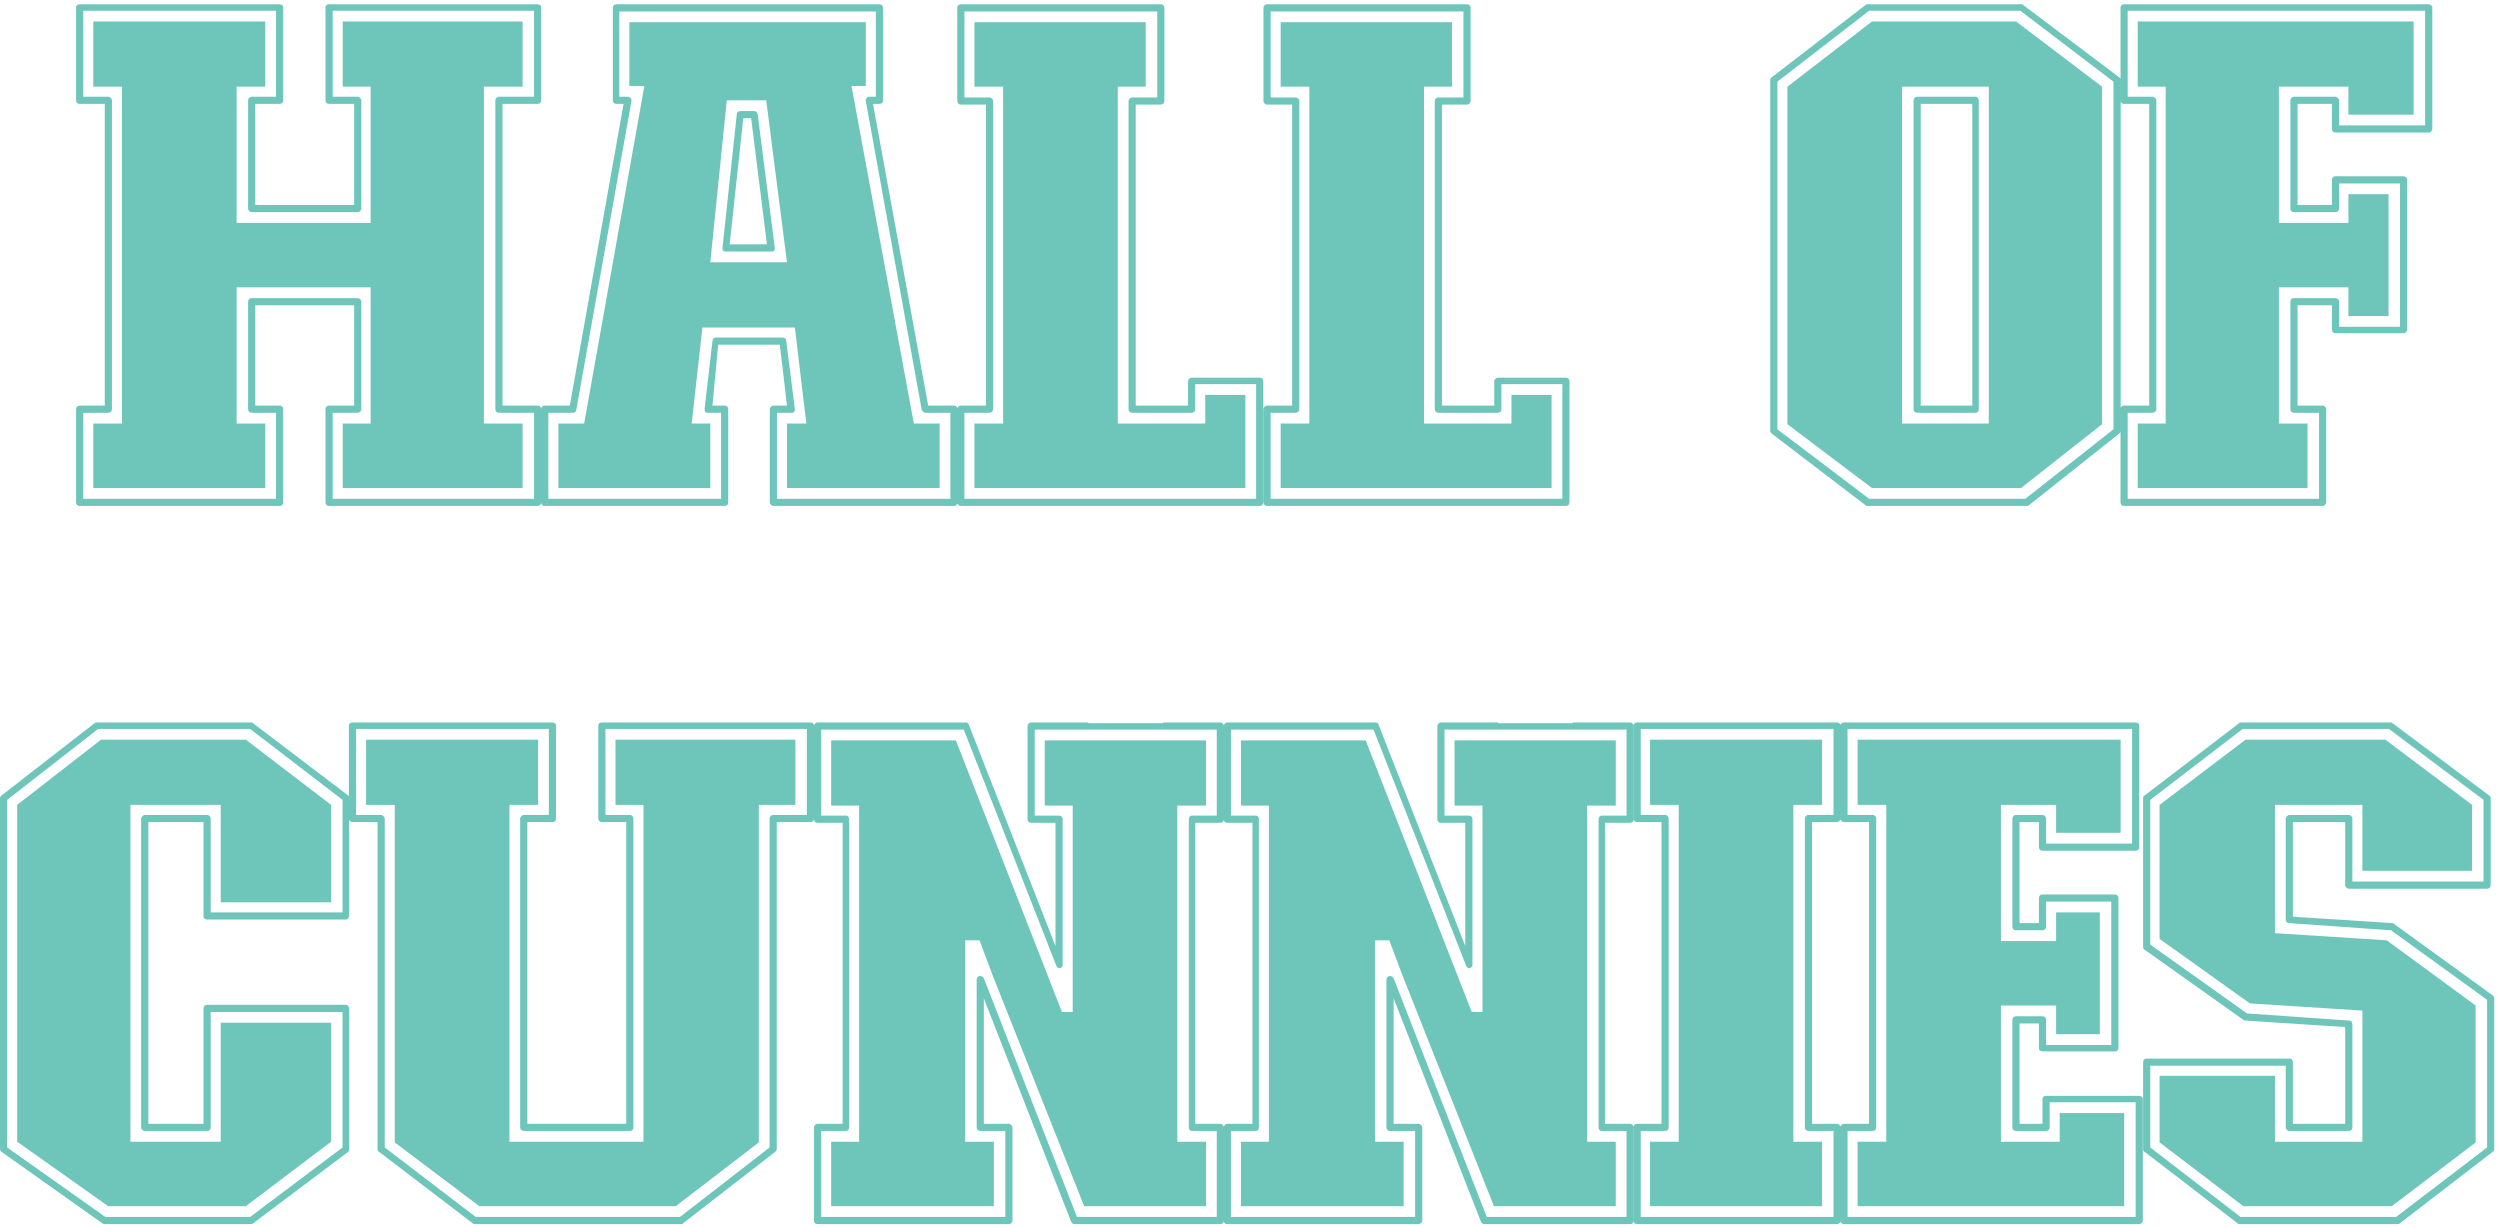 <svg xmlns="http://www.w3.org/2000/svg" width="275" height="135" viewBox="0 0 275 135" fill="none"><path d="M59.139 55.654H36.198C35.962 55.654 35.804 55.497 35.804 55.26V45.012C35.804 44.775 35.962 44.617 36.198 44.617H38.958V33.581H28.078V44.617H30.759C30.995 44.617 31.153 44.775 31.153 45.012V55.26C31.153 55.497 30.995 55.654 30.759 55.654H8.764C8.528 55.654 8.37 55.497 8.37 55.26V45.012C8.37 44.775 8.528 44.617 8.764 44.617H11.523V11.428H8.764C8.528 11.428 8.37 11.271 8.37 11.034V0.786C8.37 0.628 8.528 0.47 8.764 0.47H30.759C30.995 0.47 31.153 0.628 31.153 0.786V11.034C31.153 11.271 30.995 11.428 30.759 11.428H28.078V22.544H38.958V11.428H36.198C35.962 11.428 35.804 11.271 35.804 11.034V0.786C35.804 0.628 35.962 0.47 36.198 0.47H59.139C59.376 0.47 59.533 0.628 59.533 0.786V11.034C59.533 11.271 59.376 11.428 59.139 11.428H55.276V44.617H59.139C59.376 44.617 59.533 44.775 59.533 45.012V55.26C59.533 55.497 59.376 55.654 59.139 55.654ZM36.593 54.866H58.745V45.406H54.882C54.646 45.406 54.488 45.248 54.488 45.012V11.034C54.488 10.876 54.646 10.64 54.882 10.64H58.745V1.18H36.593V10.64H39.352C39.509 10.64 39.746 10.876 39.746 11.034V22.938C39.746 23.175 39.509 23.332 39.352 23.332H27.684C27.448 23.332 27.29 23.175 27.29 22.938V11.034C27.29 10.876 27.448 10.64 27.684 10.64H30.365V1.18H9.158V10.64H11.917C12.154 10.64 12.312 10.876 12.312 11.034V45.012C12.312 45.248 12.154 45.406 11.917 45.406H9.158V54.866H30.365V45.406H27.684C27.448 45.406 27.29 45.248 27.29 45.012V33.187C27.29 32.95 27.448 32.792 27.684 32.792H39.352C39.509 32.792 39.746 32.95 39.746 33.187V45.012C39.746 45.248 39.509 45.406 39.352 45.406H36.593V54.866ZM37.696 53.683V46.588H40.771V31.61H26.029V46.588H29.182V53.683H10.262V46.588H13.415V9.536H10.262V2.362H29.182V9.536H26.029V24.515H40.771V9.536H37.696V2.362H57.484V9.536H53.227V46.588H57.484V53.683H37.696ZM104.938 44.617C105.174 44.617 105.332 44.775 105.332 45.012V55.26C105.332 55.497 105.174 55.654 104.938 55.654H85.071C84.914 55.654 84.677 55.497 84.677 55.26V45.012C84.677 44.775 84.914 44.617 85.071 44.617H86.569L85.781 37.917H79.001L78.37 44.617H79.711C79.947 44.617 80.105 44.775 80.105 45.012V55.26C80.105 55.497 79.947 55.654 79.711 55.654H59.923C59.687 55.654 59.529 55.497 59.529 55.26V45.012C59.529 44.775 59.687 44.617 59.923 44.617H62.682L68.595 11.428H67.807C67.57 11.428 67.412 11.271 67.412 11.034V0.864C67.412 0.628 67.57 0.47 67.807 0.47H96.739C96.975 0.47 97.133 0.628 97.133 0.864V11.034C97.133 11.271 96.975 11.428 96.739 11.428H96.029L102.1 44.617H104.938ZM104.543 54.866V45.406H101.784C101.627 45.406 101.469 45.248 101.39 45.09L95.241 11.113C95.162 11.034 95.241 10.876 95.32 10.798C95.399 10.719 95.399 10.64 95.556 10.64H96.345V1.259H68.122V10.64H69.068C69.147 10.64 69.305 10.719 69.383 10.798C69.462 10.876 69.462 11.034 69.462 11.113L63.392 45.09C63.392 45.248 63.234 45.406 62.998 45.406H60.317V54.866H79.316V45.406H77.897C77.819 45.406 77.661 45.406 77.582 45.327C77.503 45.169 77.503 45.09 77.503 45.012L78.37 37.522C78.37 37.286 78.528 37.128 78.765 37.128H86.096C86.333 37.128 86.49 37.286 86.49 37.522L87.436 45.012C87.436 45.09 87.436 45.169 87.358 45.327C87.279 45.406 87.121 45.406 87.042 45.406H85.466V54.866H104.543ZM93.664 9.457L100.523 46.588H103.361V53.683H86.569V46.588H88.698L87.436 36.025H77.267L76.084 46.588H78.134V53.683H61.421V46.588H64.259L70.881 9.457H69.226V2.441H95.241V9.457H93.664ZM78.134 28.851H86.569L84.283 11.034H79.947L78.134 28.851ZM82.943 12.217C83.179 12.217 83.337 12.374 83.337 12.532L85.229 27.274C85.229 27.353 85.229 27.51 85.15 27.589C85.071 27.668 84.993 27.668 84.835 27.668H79.868C79.711 27.668 79.632 27.668 79.553 27.589C79.474 27.51 79.474 27.353 79.474 27.274L81.051 12.532C81.051 12.374 81.209 12.217 81.445 12.217H82.943ZM80.262 26.88H84.362L82.627 13.005H81.76L80.262 26.88ZM138.567 55.654H105.693C105.457 55.654 105.299 55.497 105.299 55.26V45.012C105.299 44.854 105.457 44.617 105.693 44.617H108.452V11.507H105.693C105.457 11.507 105.299 11.271 105.299 11.113V0.864C105.299 0.628 105.457 0.47 105.693 0.47H127.688C127.925 0.47 128.082 0.628 128.082 0.864V11.113C128.082 11.271 127.925 11.507 127.688 11.507H124.929V44.617H130.684V41.937C130.684 41.701 130.92 41.543 131.078 41.543H138.567C138.804 41.543 138.961 41.701 138.961 41.937V55.26C138.961 55.497 138.804 55.654 138.567 55.654ZM106.087 54.866H138.173V42.252H131.472V45.012C131.472 45.248 131.314 45.406 131.078 45.406H124.535C124.377 45.406 124.141 45.248 124.141 45.012V11.113C124.141 10.876 124.377 10.719 124.535 10.719H127.294V1.259H106.087V10.719H108.847C109.004 10.719 109.241 10.876 109.241 11.113V45.012C109.241 45.248 109.004 45.406 108.847 45.406H106.087V54.866ZM107.191 53.683V46.588H110.344V9.536H107.191V2.441H126.033V9.536H122.958V46.588H132.576V43.435H136.99V53.683H107.191ZM172.25 55.654H139.376C139.14 55.654 138.982 55.497 138.982 55.26V45.012C138.982 44.854 139.14 44.617 139.376 44.617H142.136V11.507H139.376C139.14 11.507 138.982 11.271 138.982 11.113V0.864C138.982 0.628 139.14 0.47 139.376 0.47H161.371C161.608 0.47 161.765 0.628 161.765 0.864V11.113C161.765 11.271 161.608 11.507 161.371 11.507H158.612V44.617H164.367V41.937C164.367 41.701 164.603 41.543 164.761 41.543H172.25C172.487 41.543 172.645 41.701 172.645 41.937V55.26C172.645 55.497 172.487 55.654 172.25 55.654ZM139.771 54.866H171.856V42.252H165.155V45.012C165.155 45.248 164.998 45.406 164.761 45.406H158.218C158.06 45.406 157.824 45.248 157.824 45.012V11.113C157.824 10.876 158.06 10.719 158.218 10.719H160.977V1.259H139.771V10.719H142.53C142.688 10.719 142.924 10.876 142.924 11.113V45.012C142.924 45.248 142.688 45.406 142.53 45.406H139.771V54.866ZM140.874 53.683V46.588H144.028V9.536H140.874V2.441H159.716V9.536H156.641V46.588H166.259V43.435H170.674V53.683H140.874ZM222.946 55.654H205.445C205.366 55.654 205.288 55.654 205.209 55.575L194.881 47.692C194.803 47.613 194.724 47.534 194.724 47.377V8.827C194.724 8.669 194.803 8.59 194.881 8.511L205.209 0.549C205.288 0.47 205.366 0.47 205.445 0.47H222.316C222.395 0.47 222.473 0.47 222.552 0.549L233.116 8.511C233.195 8.59 233.274 8.669 233.274 8.827V47.377C233.274 47.534 233.195 47.613 233.116 47.692L223.183 55.575C223.104 55.654 223.025 55.654 222.946 55.654ZM205.603 54.866H222.789L232.485 47.219V8.984L222.237 1.18H205.603L195.512 8.984V47.219L205.603 54.866ZM205.918 53.683L196.616 46.667V9.536L205.918 2.362H221.764L231.224 9.536V46.667L222.316 53.683H205.918ZM209.229 46.588H218.768V9.536H209.229V46.588ZM217.349 45.406H210.885C210.648 45.406 210.491 45.248 210.491 45.012V11.034C210.491 10.876 210.648 10.64 210.885 10.64H217.349C217.507 10.64 217.664 10.876 217.664 11.034V45.012C217.664 45.248 217.507 45.406 217.349 45.406ZM211.279 44.617H216.955V11.428H211.279V44.617ZM255.488 55.654H233.651C233.415 55.654 233.257 55.497 233.257 55.26V45.012C233.257 44.775 233.415 44.617 233.651 44.617H236.41V11.428H233.651C233.415 11.428 233.257 11.271 233.257 11.034V0.786C233.257 0.628 233.415 0.47 233.651 0.47H267.156C267.313 0.47 267.55 0.628 267.55 0.786V14.187C267.55 14.424 267.313 14.582 267.156 14.582H256.907C256.671 14.582 256.513 14.424 256.513 14.187V11.428H252.729V22.544H256.513V19.785C256.513 19.548 256.671 19.39 256.907 19.39H264.397C264.554 19.39 264.791 19.548 264.791 19.785V36.261C264.791 36.498 264.554 36.655 264.397 36.655H256.907C256.671 36.655 256.513 36.498 256.513 36.261V33.581H252.729V44.617H255.488C255.646 44.617 255.882 44.775 255.882 45.012V55.26C255.882 55.497 255.646 55.654 255.488 55.654ZM234.045 54.866H255.094V45.406H252.335C252.098 45.406 251.941 45.248 251.941 45.012V33.187C251.941 32.95 252.098 32.792 252.335 32.792H256.907C257.065 32.792 257.301 32.95 257.301 33.187V35.946H264.002V20.179H257.301V22.938C257.301 23.175 257.065 23.332 256.907 23.332H252.335C252.098 23.332 251.941 23.175 251.941 22.938V11.034C251.941 10.876 252.098 10.64 252.335 10.64H256.907C257.065 10.64 257.301 10.876 257.301 11.034V13.793H266.762V1.18H234.045V10.64H236.805C236.962 10.64 237.199 10.876 237.199 11.034V45.012C237.199 45.248 236.962 45.406 236.805 45.406H234.045V54.866ZM235.149 53.683V46.588H238.224V9.536H235.149V2.362H265.5V12.611H258.326V9.536H250.679V24.515H258.326V21.361H262.741V34.763H258.326V31.61H250.679V46.588H253.833V53.683H235.149ZM22.782 101.15C22.545 101.15 22.387 100.992 22.387 100.756V90.428H16.317V123.617H22.387V110.925C22.387 110.689 22.545 110.531 22.782 110.531H38.075C38.233 110.531 38.391 110.689 38.391 110.925V126.377C38.391 126.534 38.391 126.613 38.312 126.692L27.827 134.575C27.748 134.654 27.669 134.654 27.59 134.654H11.508C11.429 134.654 11.351 134.654 11.272 134.575L0.156 126.692C0.077 126.613 -0.002 126.534 -0.002 126.377V87.827C-0.002 87.669 0.077 87.59 0.156 87.511L10.405 79.549C10.483 79.47 10.562 79.47 10.641 79.47H27.59C27.669 79.47 27.748 79.47 27.827 79.549L38.312 87.511C38.391 87.59 38.391 87.669 38.391 87.827V100.756C38.391 100.992 38.233 101.15 38.075 101.15H22.782ZM15.923 89.64H22.782C23.018 89.64 23.176 89.876 23.176 90.034V100.361H37.681V87.984L27.512 80.18H10.799L0.787 87.984V126.219L11.587 133.866H27.512L37.681 126.219V111.319H23.176V124.012C23.176 124.248 23.018 124.406 22.782 124.406H15.923C15.765 124.406 15.529 124.248 15.529 124.012V90.034C15.529 89.876 15.765 89.64 15.923 89.64ZM24.279 99.258V88.536H14.346V125.588H24.279V112.502H36.42V125.588L27.038 132.683H11.902L1.89 125.588V88.536L11.114 81.362H27.038L36.42 88.536V99.258H24.279ZM74.878 134.654H52.253C52.174 134.654 52.095 134.654 52.016 134.575L41.689 126.692C41.531 126.613 41.531 126.534 41.531 126.377V90.428H38.772C38.535 90.428 38.378 90.271 38.378 90.034V79.786C38.378 79.628 38.535 79.47 38.772 79.47H60.767C61.003 79.47 61.161 79.628 61.161 79.786V90.034C61.161 90.271 61.003 90.428 60.767 90.428H58.008V123.617H68.887V90.428H66.206C65.97 90.428 65.812 90.271 65.812 90.034V79.786C65.812 79.628 65.97 79.47 66.206 79.47H89.147C89.383 79.47 89.541 79.628 89.541 79.786V90.034C89.541 90.271 89.383 90.428 89.147 90.428H85.442V126.377C85.442 126.534 85.363 126.613 85.284 126.692L75.115 134.575C75.115 134.654 75.036 134.654 74.878 134.654ZM52.331 133.866H74.799L84.653 126.219V90.034C84.653 89.876 84.811 89.64 85.048 89.64H88.753V80.18H66.6V89.64H69.281C69.517 89.64 69.675 89.876 69.675 90.034V124.012C69.675 124.248 69.517 124.406 69.281 124.406H57.613C57.456 124.406 57.219 124.248 57.219 124.012V90.034C57.219 89.876 57.456 89.64 57.613 89.64H60.373V80.18H39.166V89.64H41.925C42.083 89.64 42.319 89.876 42.319 90.034V126.219L52.331 133.866ZM52.726 132.683L43.423 125.667V88.536H40.27V81.362H59.19V88.536H56.037V125.588H70.779V88.536H67.704V81.362H87.492V88.536H83.471V125.667L74.326 132.683H52.726ZM131.083 134.654H131.161H134.236C134.472 134.654 134.63 134.497 134.63 134.26V124.012C134.63 123.854 134.472 123.617 134.236 123.617H131.477V90.507H134.236C134.472 90.507 134.63 90.349 134.63 90.113V79.864C134.63 79.707 134.472 79.47 134.236 79.47H128.008C127.929 79.47 127.929 79.47 127.929 79.549H119.73C119.73 79.47 119.652 79.47 119.652 79.47H113.424C113.187 79.47 113.03 79.707 113.03 79.864V90.113C113.03 90.349 113.187 90.507 113.424 90.507H116.104V104.067L106.565 79.707C106.565 79.628 106.407 79.47 106.25 79.47H96.238H96.159H89.931C89.695 79.47 89.537 79.707 89.537 79.864V90.113C89.537 90.349 89.695 90.507 89.931 90.507H92.69V123.617H89.931C89.695 123.617 89.537 123.854 89.537 124.012V134.26C89.537 134.497 89.695 134.654 89.931 134.654H93.006H93.084H107.826H107.905H110.98C111.137 134.654 111.374 134.497 111.374 134.26V124.012C111.374 123.854 111.137 123.617 110.98 123.617H108.221V109.821L117.838 134.418C117.917 134.575 118.075 134.654 118.233 134.654H131.083ZM118.469 133.866L108.221 107.614C108.142 107.456 107.905 107.299 107.748 107.378C107.59 107.378 107.432 107.535 107.432 107.772V124.012C107.432 124.248 107.59 124.406 107.826 124.406H110.586V133.866H107.826H107.748H93.084H90.325V124.406H93.084C93.242 124.406 93.4 124.248 93.4 124.012V90.113C93.4 89.876 93.242 89.719 93.084 89.719H90.325V80.259H96.08H96.159H106.013L116.183 106.195C116.262 106.432 116.419 106.51 116.577 106.51C116.814 106.432 116.892 106.274 116.892 106.116V90.113C116.892 89.876 116.735 89.719 116.498 89.719H113.818V80.259H119.573H119.652H128.008H128.087H133.842V89.719H131.083C130.925 89.719 130.767 89.876 130.767 90.113V124.012C130.767 124.248 130.925 124.406 131.083 124.406H133.842V133.866H131.083H131.004H118.469ZM132.659 88.615H129.506V125.588H132.659V132.683H119.257L109.167 107.22L107.748 103.436H106.171V125.588H109.324V132.683H91.429V125.588H94.503V88.615H91.429V81.441H105.146L116.814 111.319H117.996V88.615H114.922V81.441H132.659V88.615ZM176.16 134.654H176.239H179.313C179.55 134.654 179.707 134.497 179.707 134.26V124.012C179.707 123.854 179.55 123.617 179.313 123.617H176.554V90.507H179.313C179.55 90.507 179.707 90.349 179.707 90.113V79.864C179.707 79.707 179.55 79.47 179.313 79.47H173.085C173.006 79.47 173.006 79.47 173.006 79.549H164.808C164.808 79.47 164.729 79.47 164.729 79.47H158.501C158.264 79.47 158.107 79.707 158.107 79.864V90.113C158.107 90.349 158.264 90.507 158.501 90.507H161.181V104.067L151.642 79.707C151.642 79.628 151.485 79.47 151.327 79.47H141.315H141.236H135.008C134.772 79.47 134.614 79.707 134.614 79.864V90.113C134.614 90.349 134.772 90.507 135.008 90.507H137.767V123.617H135.008C134.772 123.617 134.614 123.854 134.614 124.012V134.26C134.614 134.497 134.772 134.654 135.008 134.654H138.083H138.162H152.904H152.982H156.057C156.215 134.654 156.451 134.497 156.451 134.26V124.012C156.451 123.854 156.215 123.617 156.057 123.617H153.298V109.821L162.916 134.418C162.994 134.575 163.152 134.654 163.31 134.654H176.16ZM163.546 133.866L153.298 107.614C153.219 107.456 152.982 107.299 152.825 107.378C152.667 107.378 152.509 107.535 152.509 107.772V124.012C152.509 124.248 152.667 124.406 152.904 124.406H155.663V133.866H152.904H152.825H138.162H135.402V124.406H138.162C138.319 124.406 138.477 124.248 138.477 124.012V90.113C138.477 89.876 138.319 89.719 138.162 89.719H135.402V80.259H141.157H141.236H151.09L161.26 106.195C161.339 106.432 161.497 106.51 161.654 106.51C161.891 106.432 161.97 106.274 161.97 106.116V90.113C161.97 89.876 161.812 89.719 161.575 89.719H158.895V80.259H164.65H164.729H173.085H173.164H178.919V89.719H176.16C176.002 89.719 175.844 89.876 175.844 90.113V124.012C175.844 124.248 176.002 124.406 176.16 124.406H178.919V133.866H176.16H176.081H163.546ZM177.736 88.615H174.583V125.588H177.736V132.683H164.335L154.244 107.22L152.825 103.436H151.248V125.588H154.401V132.683H136.506V125.588H139.581V88.615H136.506V81.441H150.223L161.891 111.319H163.073V88.615H159.999V81.441H177.736V88.615ZM202.08 134.654H180.085C179.849 134.654 179.691 134.497 179.691 134.26V124.012C179.691 123.775 179.849 123.617 180.085 123.617H182.766V90.428H180.085C179.849 90.428 179.691 90.271 179.691 90.034V79.786C179.691 79.628 179.849 79.47 180.085 79.47H202.08C202.238 79.47 202.474 79.628 202.474 79.786V90.034C202.474 90.271 202.238 90.428 202.08 90.428H199.321V123.617H202.08C202.238 123.617 202.474 123.775 202.474 124.012V134.26C202.474 134.497 202.238 134.654 202.08 134.654ZM180.48 133.866H201.686V124.406H198.927C198.69 124.406 198.533 124.248 198.533 124.012V90.034C198.533 89.876 198.69 89.64 198.927 89.64H201.686V80.18H180.48V89.64H183.16C183.397 89.64 183.554 89.876 183.554 90.034V124.012C183.554 124.248 183.397 124.406 183.16 124.406H180.48V133.866ZM181.505 132.683V125.588H184.658V88.536H181.505V81.362H200.425V88.536H197.271V125.588H200.425V132.683H181.505ZM235.316 134.654H202.837C202.679 134.654 202.442 134.497 202.442 134.26V124.012C202.442 123.775 202.679 123.617 202.837 123.617H205.596V90.428H202.837C202.679 90.428 202.442 90.271 202.442 90.034V79.786C202.442 79.628 202.679 79.47 202.837 79.47H234.922C235.159 79.47 235.316 79.628 235.316 79.786V93.187C235.316 93.424 235.159 93.582 234.922 93.582H224.674C224.437 93.582 224.28 93.424 224.28 93.187V90.428H222.151V101.544H224.28V98.785C224.28 98.548 224.437 98.391 224.674 98.391H232.636C232.872 98.391 233.03 98.548 233.03 98.785V115.261C233.03 115.498 232.872 115.655 232.636 115.655H224.674C224.437 115.655 224.28 115.498 224.28 115.261V112.581H222.151V123.617H224.674V120.858C224.674 120.701 224.831 120.543 225.068 120.543H235.316C235.474 120.543 235.71 120.701 235.71 120.858V134.26C235.71 134.497 235.474 134.654 235.316 134.654ZM203.231 133.866H234.922V121.252H225.462V124.012C225.462 124.248 225.304 124.406 225.068 124.406H221.757C221.52 124.406 221.363 124.248 221.363 124.012V112.187C221.363 111.95 221.52 111.792 221.757 111.792H224.674C224.91 111.792 225.068 111.95 225.068 112.187V114.946H232.242V99.179H225.068V101.938C225.068 102.175 224.91 102.332 224.674 102.332H221.757C221.52 102.332 221.363 102.175 221.363 101.938V90.034C221.363 89.876 221.52 89.64 221.757 89.64H224.674C224.91 89.64 225.068 89.876 225.068 90.034V92.793H234.528V80.18H203.231V89.64H205.99C206.226 89.64 206.384 89.876 206.384 90.034V124.012C206.384 124.248 206.226 124.406 205.99 124.406H203.231V133.866ZM204.334 132.683V125.588H207.488V88.536H204.334V81.362H233.267V91.611H226.172V88.536H220.101V103.515H226.172V100.361H230.98V113.763H226.172V110.61H220.101V125.588H226.566V122.435H233.661V132.683H204.334ZM263.727 134.654H246.383C246.226 134.654 246.147 134.654 246.147 134.575L235.898 126.692C235.741 126.613 235.741 126.534 235.741 126.377V116.838C235.741 116.601 235.898 116.444 236.135 116.444H251.823C252.059 116.444 252.217 116.601 252.217 116.838V123.617H257.972V112.975L247.014 112.265C246.935 112.265 246.856 112.265 246.777 112.187L235.898 104.461C235.741 104.382 235.741 104.224 235.741 104.067V87.827C235.741 87.669 235.741 87.59 235.898 87.511L246.304 79.549C246.383 79.47 246.462 79.47 246.541 79.47H262.938C263.017 79.47 263.096 79.47 263.175 79.549L273.818 87.511C273.896 87.511 273.975 87.669 273.975 87.827V97.366C273.975 97.602 273.818 97.76 273.581 97.76H258.366C258.208 97.76 257.972 97.602 257.972 97.366V90.428H252.217V100.834L263.175 101.544C263.254 101.544 263.333 101.544 263.333 101.623L274.212 109.506C274.291 109.585 274.369 109.664 274.369 109.821V126.377C274.369 126.534 274.291 126.613 274.212 126.692L263.963 134.575C263.884 134.654 263.806 134.654 263.727 134.654ZM246.462 133.866H263.569L273.581 126.219V109.979L263.017 102.332L251.823 101.544C251.586 101.544 251.429 101.386 251.429 101.15V90.034C251.429 89.876 251.665 89.64 251.823 89.64H258.366C258.603 89.64 258.76 89.876 258.76 90.034V96.972H273.187V87.984L262.781 80.18H246.699L236.529 87.984V103.909L247.172 111.477L258.445 112.265C258.603 112.265 258.76 112.423 258.76 112.66V124.012C258.76 124.248 258.603 124.406 258.366 124.406H251.823C251.665 124.406 251.429 124.248 251.429 124.012V117.232H236.529V126.219L246.462 133.866ZM246.777 132.683L237.554 125.667V118.336H250.246V125.588H259.864V111.162L247.487 110.373L237.554 103.278V88.536L247.014 81.362H262.387L271.926 88.536V95.789H259.864V88.536H250.246V102.648L262.544 103.436L272.32 110.61V125.667L263.096 132.683H246.777Z" fill="#6EC5BA"></path></svg>